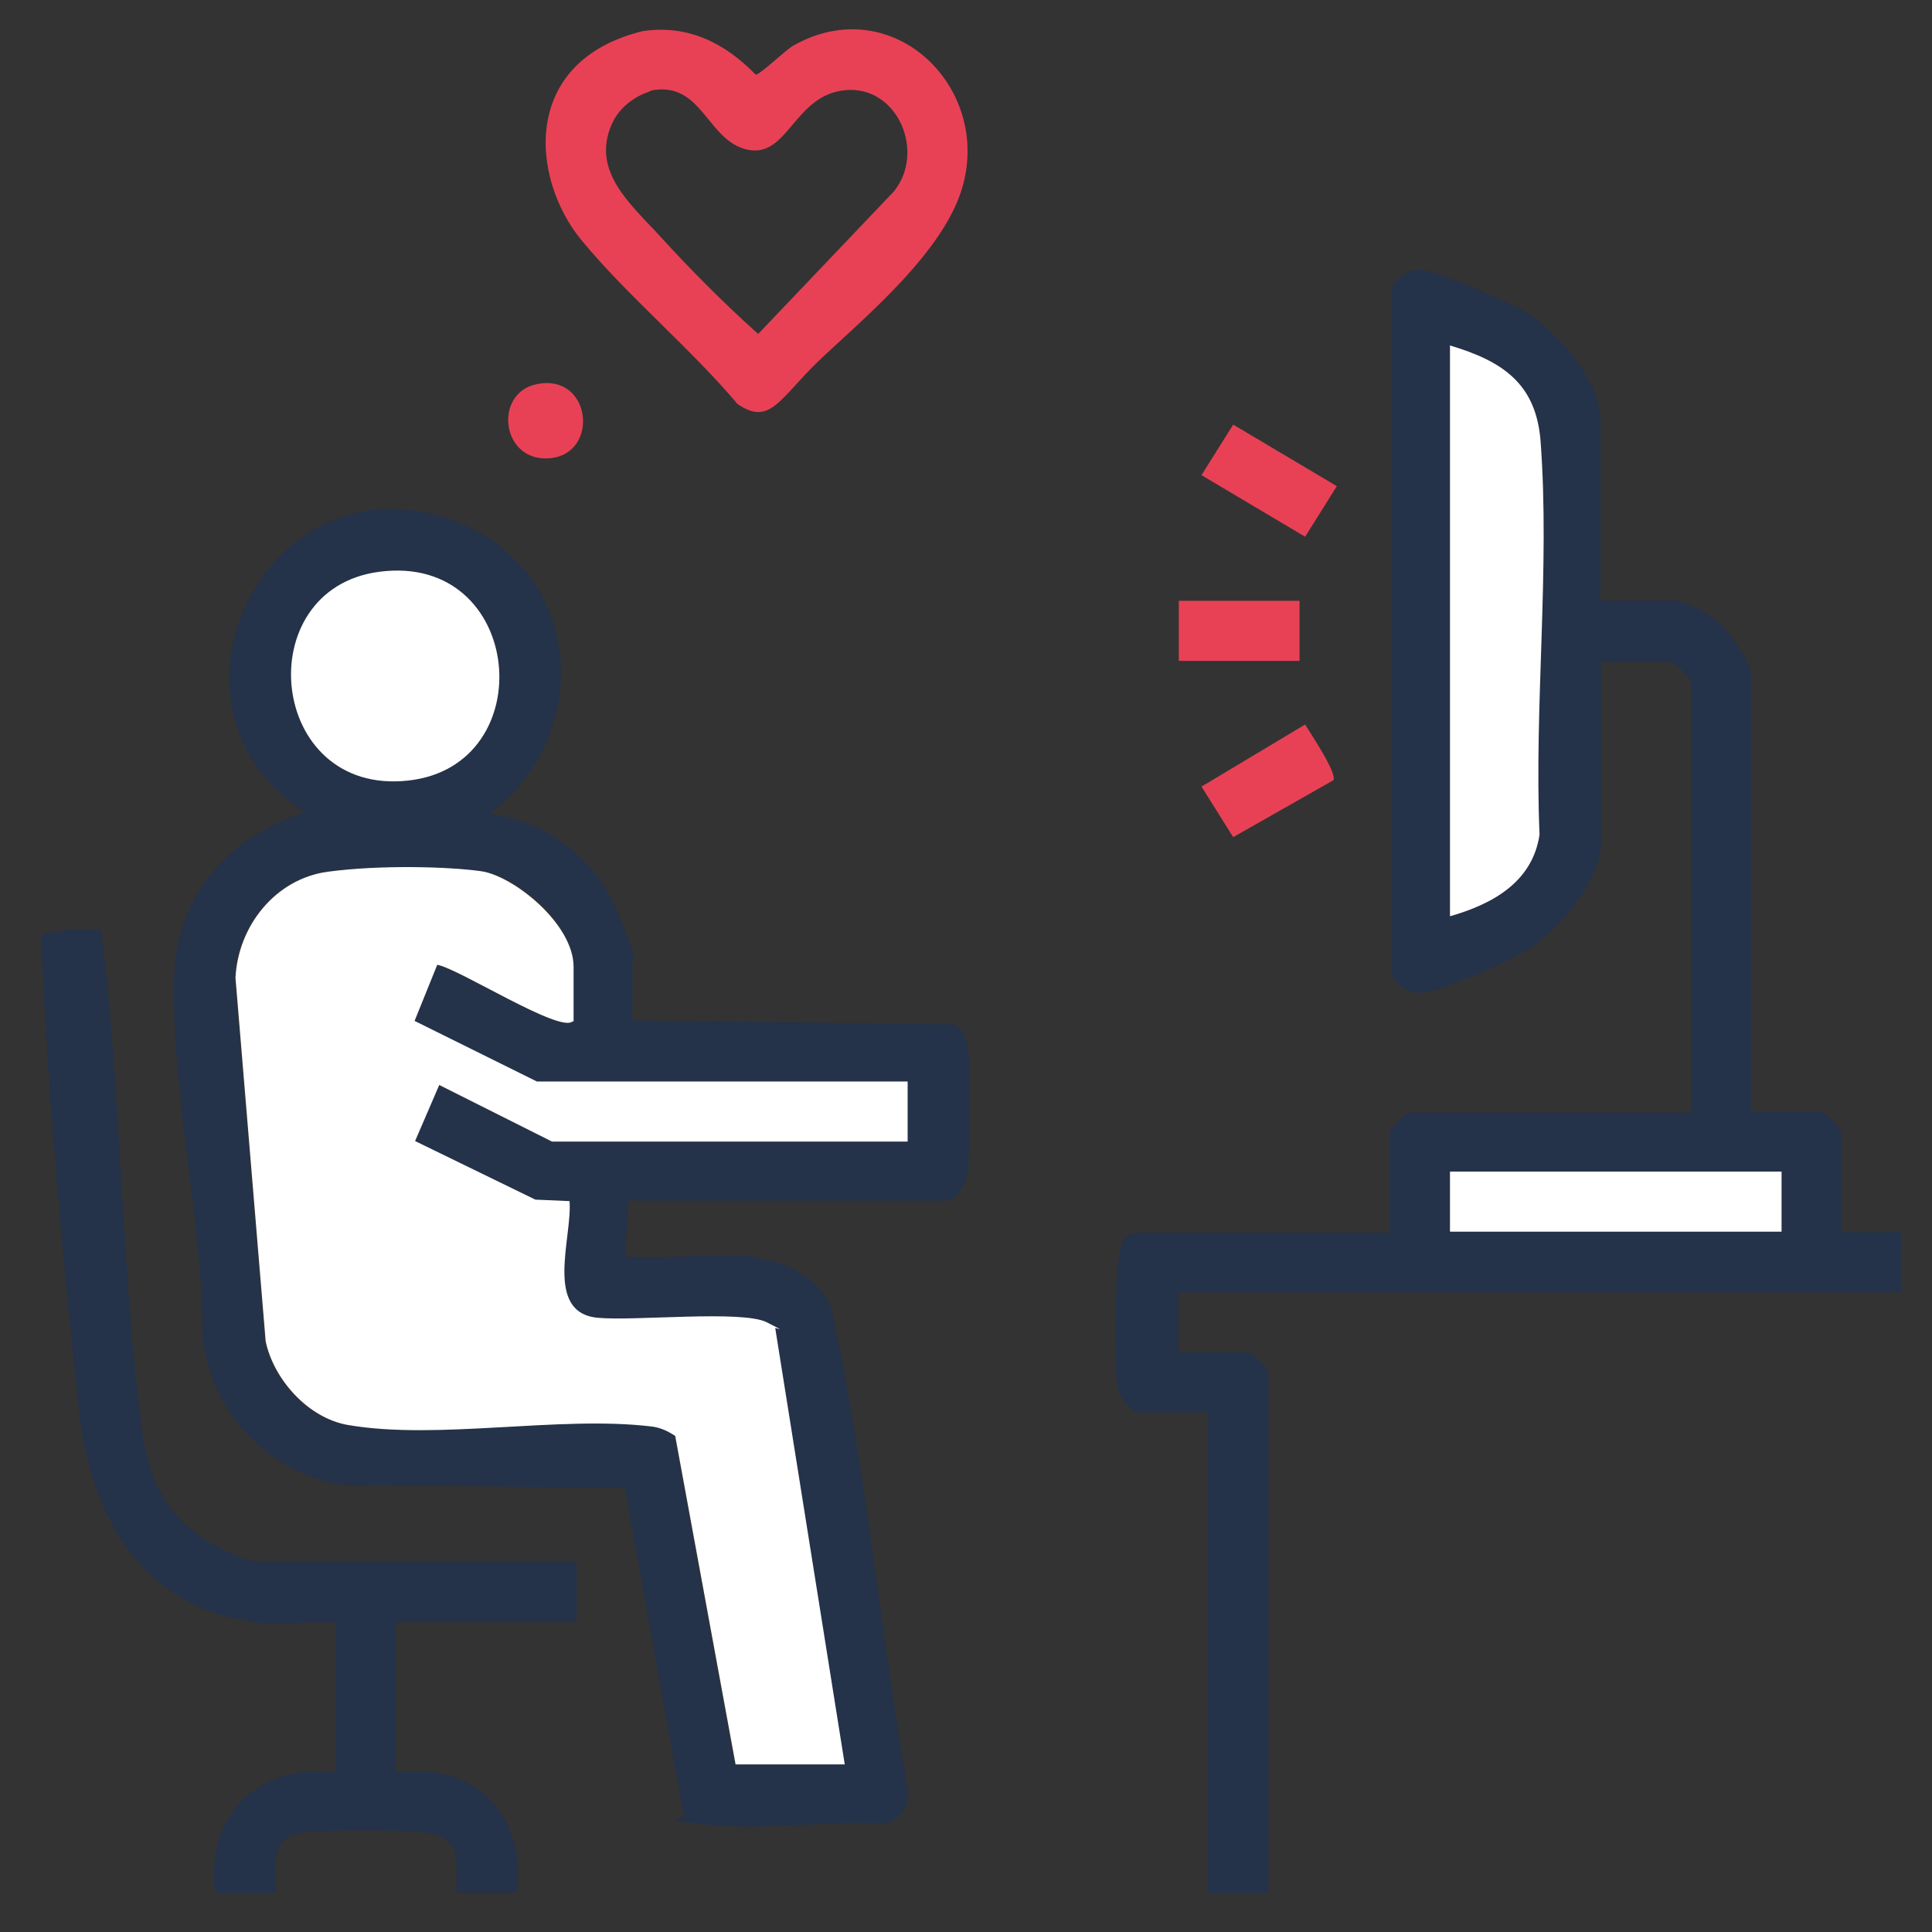 <svg width="53" height="53" viewBox="0 0 53 53" fill="none" xmlns="http://www.w3.org/2000/svg">
<rect x="0" y="0" width="53" height="53" fill="#333333" stroke="none"/>
<path d="M20.718 34.502C21.573 34.599 22.415 35.038 22.788 35.835C23.754 40.175 24.127 44.68 24.899 49.075C24.955 49.515 24.748 49.9 24.306 50.023C22.76 49.927 20.883 50.229 19.365 50.051C17.847 49.872 18.909 49.955 18.744 49.735L17.143 40.821L9.276 40.724C7.288 40.326 5.797 38.719 5.563 36.7C5.563 33.541 4.693 29.942 4.776 26.825C4.836 24.57 6.225 22.992 8.351 22.278C3.851 19.298 7.398 12.32 12.519 14.312C16.05 15.685 16.287 20.204 13.416 22.333C14.976 22.471 16.37 23.611 16.95 25.039C17.529 26.468 17.35 26.124 17.35 26.399V27.992L26.169 28.102C26.376 28.239 26.5 28.418 26.542 28.665C26.639 29.311 26.625 31.481 26.542 32.168C26.514 32.442 26.238 32.937 25.976 32.937H17.239L17.143 34.475C18.288 34.557 19.586 34.351 20.704 34.475L20.718 34.502ZM10.407 15.685C6.805 16.152 7.343 21.839 11.194 21.413C14.893 21.001 14.382 15.164 10.407 15.685ZM15.707 28.02V26.522C15.707 25.341 14.313 24.05 13.168 23.899C12.022 23.748 9.855 23.803 8.972 23.913C7.523 24.105 6.501 25.41 6.432 26.825L7.26 36.796C7.481 37.84 8.42 38.911 9.51 39.09C11.967 39.516 15.307 38.829 17.833 39.131C20.359 39.433 18.288 39.255 18.495 39.392L20.152 48.402H23.147L21.242 36.453C21.187 36.37 21.104 36.316 21.007 36.274C20.331 35.931 17.377 36.247 16.37 36.151C14.893 36.013 15.694 33.926 15.597 32.95L14.658 32.909L11.36 31.302L12.022 29.764L15.114 31.316H24.872V29.668H14.7L11.346 28.006L11.967 26.468C12.547 26.564 15.348 28.349 15.68 28.02H15.707Z" fill="#24324A"/>
<path d="M43.905 16.482H46.016C46.154 16.482 46.845 16.826 46.996 16.949C47.328 17.196 48.032 18.103 48.032 18.501V30.506H49.936C50.06 30.506 50.502 30.945 50.502 31.069V33.802H52.158V35.45H32.325V37.099H34.23C34.354 37.099 34.795 37.538 34.795 37.662V51.932H33.139V38.747H31.234C31.014 38.747 30.71 38.307 30.669 38.074C30.558 37.387 30.586 35.409 30.669 34.681C30.751 33.953 30.903 33.816 31.248 33.816H38.122V31.083C38.122 30.959 38.563 30.519 38.688 30.519H46.389V18.721C46.389 18.597 45.947 18.158 45.823 18.158H43.919V23.157C43.919 24.119 42.745 25.534 41.945 26.028C41.144 26.523 39.488 27.168 39.102 27.223C38.715 27.278 38.343 27.113 38.177 26.715V7.925C38.315 7.582 38.632 7.39 39.005 7.403C39.378 7.417 41.434 8.31 41.807 8.53C42.663 9.024 43.905 10.466 43.905 11.483V16.482ZM39.778 25.135C40.937 24.792 42.041 24.201 42.235 22.896C42.083 19.394 42.525 15.576 42.262 12.101C42.138 10.507 41.2 9.903 39.778 9.477V25.135ZM48.873 32.14H39.778V33.788H48.873V32.14Z" fill="#24324A"/>
<path d="M7.081 44.502C3.865 44.145 2.484 41.562 2.167 38.678C1.712 34.53 1.297 29.846 1.132 25.698C1.158 25.6 1.287 25.6 1.287 25.6L1.93 25.506C2.187 25.506 2.444 25.506 2.774 25.506C3.313 29.86 3.313 34.324 3.823 38.678C3.975 40.01 4.21 41.15 5.328 42.029C5.7 42.332 6.722 42.853 7.191 42.853H15.817V44.502H10.862V48.622C13.002 48.306 14.465 49.803 14.175 51.919H12.519C12.519 51.081 12.684 50.367 11.649 50.27C10.614 50.174 8.502 50.188 8.074 50.325C7.412 50.531 7.564 51.383 7.564 51.932H5.907C5.604 49.817 7.094 48.334 9.22 48.636V44.516C8.544 44.461 7.771 44.584 7.108 44.516L7.081 44.502Z" fill="#24324A"/>
<path d="M17.639 0.852C18.881 0.673 19.888 1.181 20.73 2.047C20.841 2.06 21.545 1.374 21.765 1.25C24.512 -0.302 27.314 2.472 26.348 5.302C25.698 7.204 23.201 9.134 22.262 10.095C21.324 11.057 21.062 11.647 20.233 11.084C18.936 9.546 17.225 8.131 15.955 6.593C14.548 4.888 14.279 1.672 17.639 0.852ZM17.846 2.5C17.237 2.702 16.925 3.087 16.783 3.406C16.203 4.711 17.335 5.631 18.122 6.497C18.909 7.362 19.875 8.337 20.799 9.161L24.526 5.247C25.395 4.162 24.622 2.349 23.201 2.472C21.779 2.596 21.628 4.34 20.509 4.107C19.392 3.873 19.267 2.198 17.846 2.486V2.5Z" fill="#E84155"/>
<path d="M33.83 11.648L36.673 13.337L35.803 14.724L32.96 13.035L33.395 12.341L33.83 11.648Z" fill="#E84155"/>
<path d="M35.65 16.482H32.338V18.13H35.65V16.482Z" fill="#E84155"/>
<path d="M36.562 21.413L33.83 22.965L32.96 21.578L35.803 19.875C35.941 20.108 36.7 21.221 36.576 21.413H36.562Z" fill="#E84155"/>
<path d="M14.74 10.535C16.217 10.246 16.452 12.416 15.113 12.568C13.747 12.719 13.512 10.768 14.74 10.535Z" fill="#E84155"/>
<path d="M15.707 28.019C15.362 28.349 12.574 26.563 11.995 26.467L11.373 28.006L14.727 29.668H24.899V31.316H15.142L12.05 29.764L11.387 31.302L14.686 32.909L15.624 32.95C15.707 33.925 14.907 36.013 16.398 36.15C17.405 36.247 20.359 35.931 21.035 36.274C21.711 36.617 21.201 36.37 21.27 36.453L23.174 48.402H20.179L18.523 39.392C18.316 39.255 18.109 39.158 17.86 39.131C15.335 38.829 11.995 39.516 9.538 39.09C8.447 38.897 7.509 37.84 7.288 36.796L6.46 26.824C6.529 25.41 7.55 24.105 9 23.913C10.449 23.72 12.312 23.775 13.195 23.899C14.079 24.022 15.735 25.341 15.735 26.522V28.019H15.707Z" fill="white"/>
<path d="M10.407 15.685C14.382 15.164 14.893 21.015 11.194 21.413C7.343 21.839 6.805 16.152 10.407 15.685Z" fill="white"/>
<path d="M39.777 25.135V9.477C41.199 9.903 42.138 10.507 42.262 12.101C42.524 15.575 42.082 19.394 42.234 22.896C42.041 24.201 40.937 24.805 39.777 25.135Z" fill="white"/>
<path d="M48.873 32.14H39.777V33.788H48.873V32.14Z" fill="white"/>
</svg>
